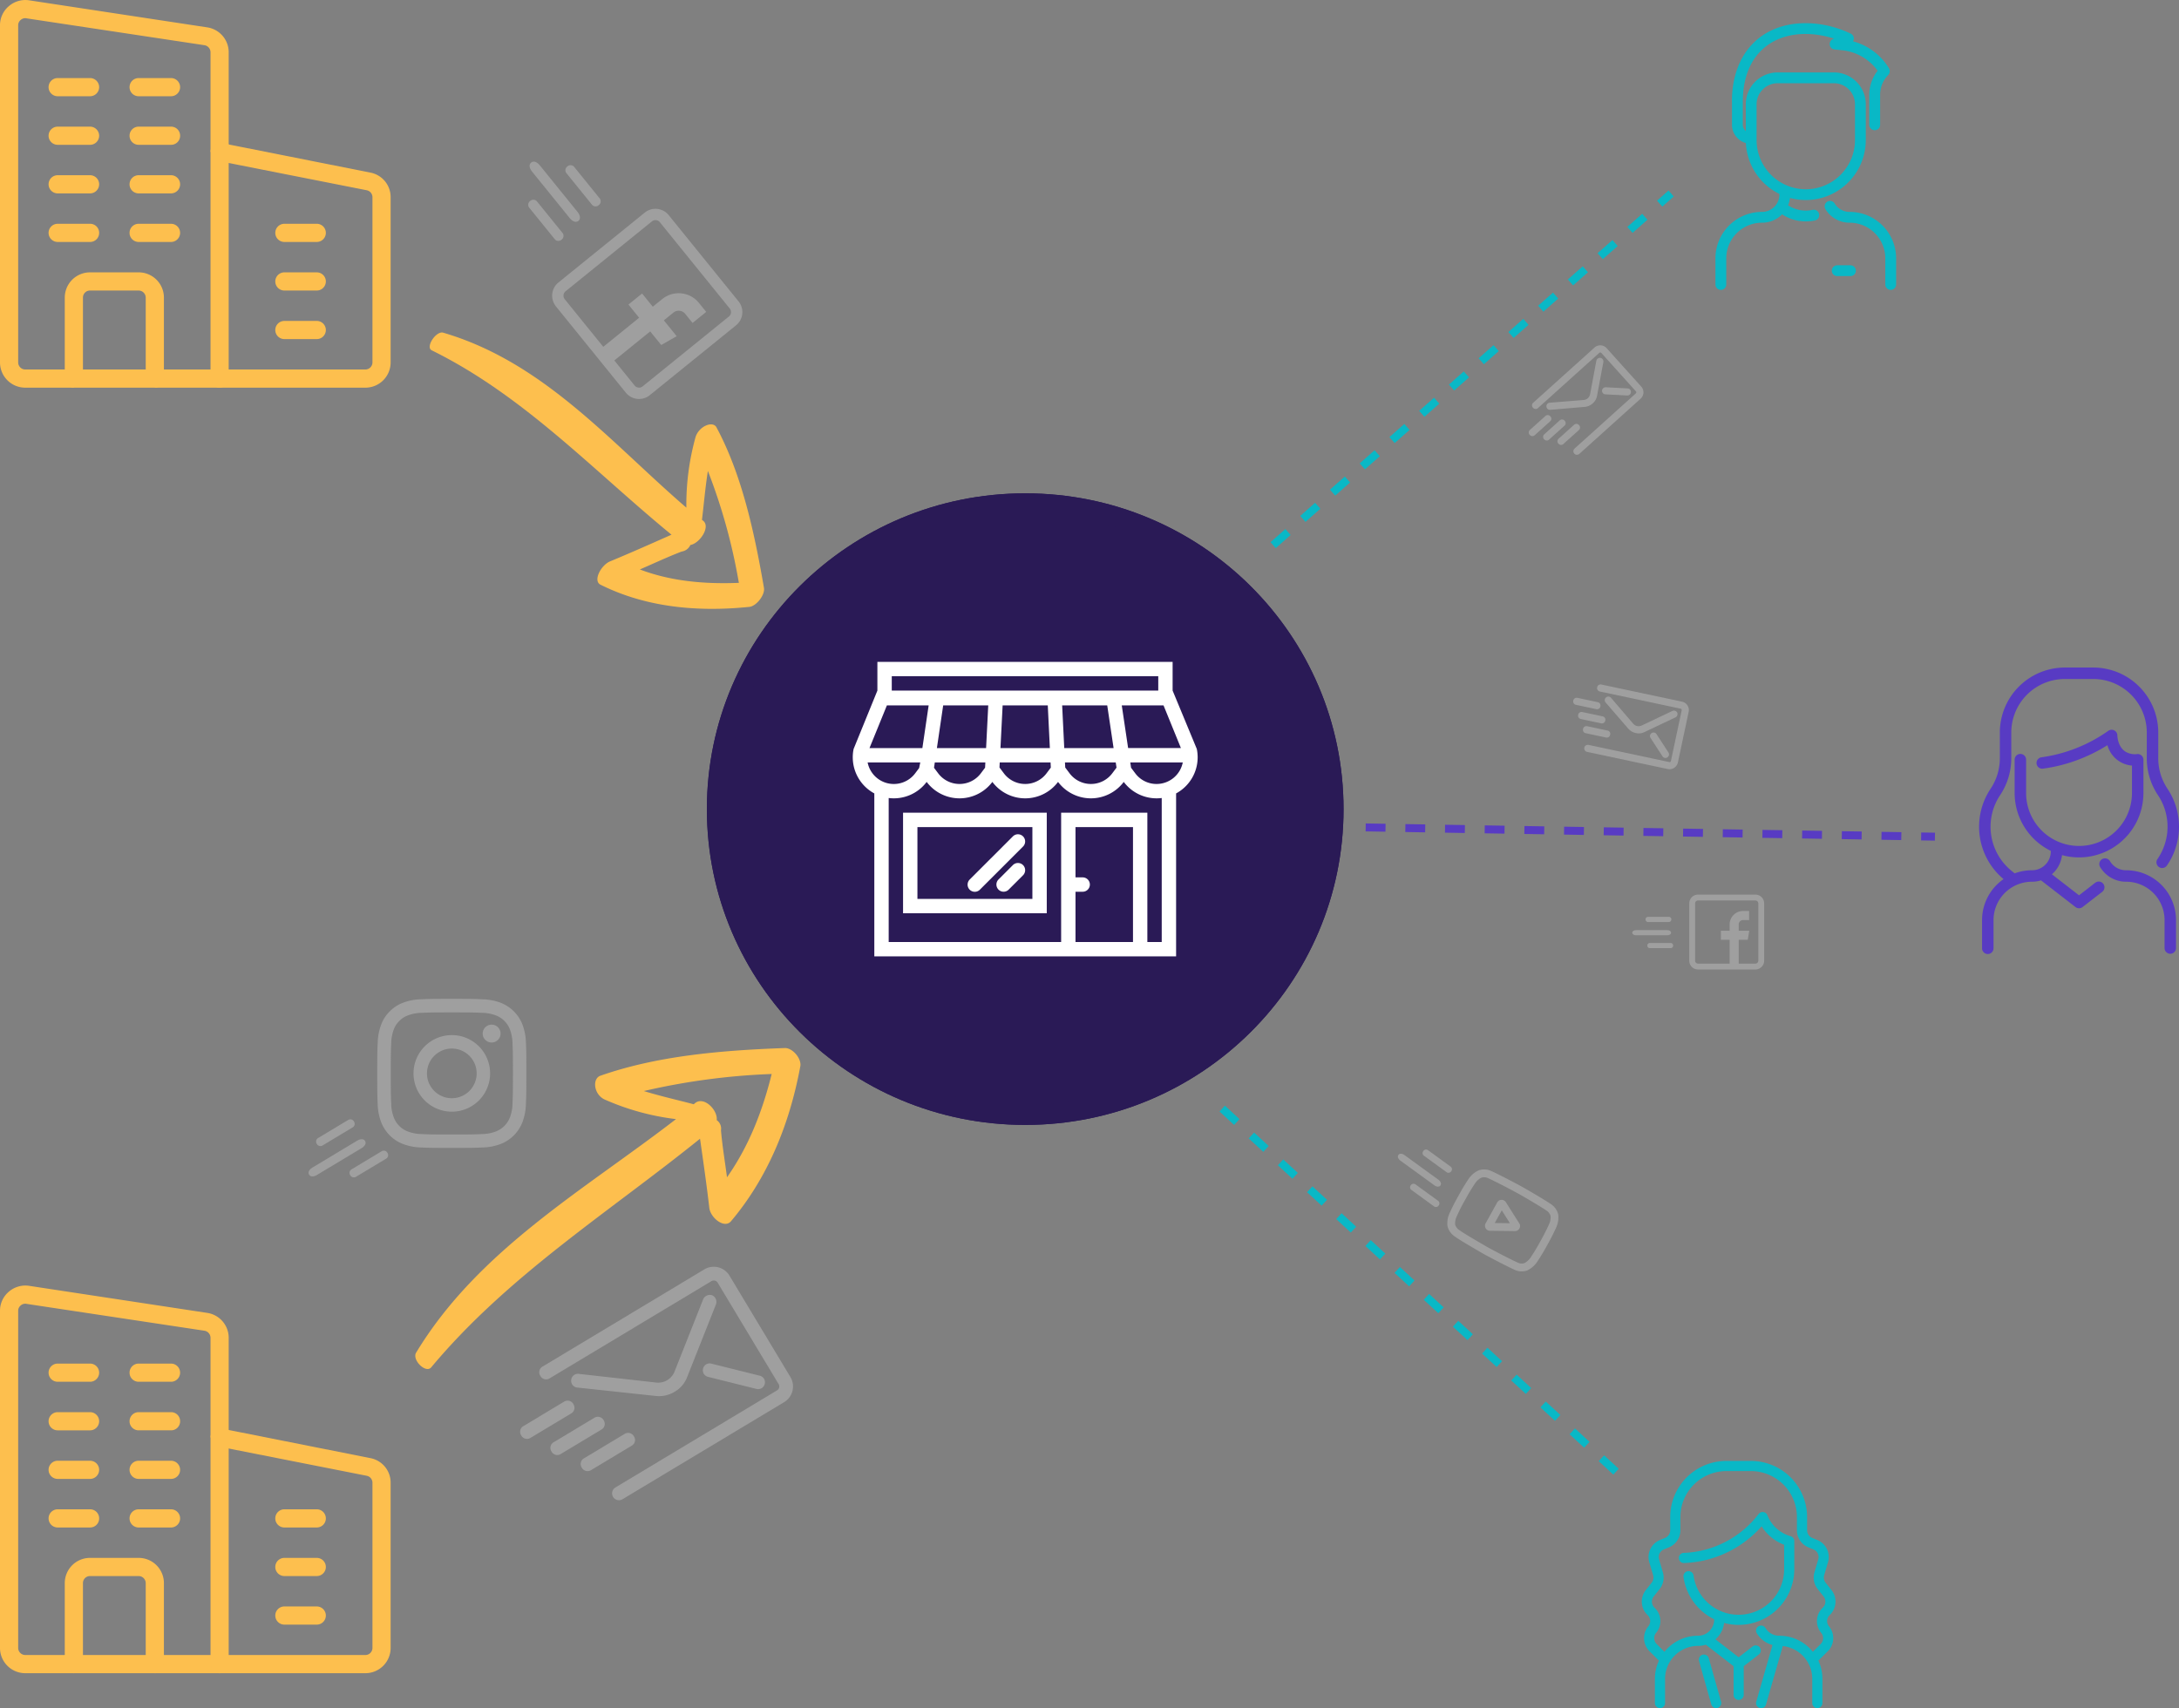 <svg xmlns="http://www.w3.org/2000/svg" width="549.108" height="430.558" viewBox="0 0 549.108 430.558">
  <rect x="0" y="0" width="549.108" height="430.558" fill="#808080" stroke="none"/>
  <g id="Group_4315" data-name="Group 4315" transform="translate(-1267.368 -2949.641)">
    <g id="Group_4142" data-name="Group 4142" transform="translate(1681.35 2955.735)">
      <path id="man_2_" data-name="man (2)" d="M123.062,59.04v6.568a1.112,1.112,0,0,1-2.224,0V59.04a9.247,9.247,0,0,0-9.252-9.252,6.827,6.827,0,0,1-5.873-3.3,1.112,1.112,0,0,1,1.9-1.157,4.619,4.619,0,0,0,3.974,2.231A11.469,11.469,0,0,1,123.062,59.04Zm-19.4-11.145a1.112,1.112,0,0,1-.85,1.323A10.641,10.641,0,0,1,94.539,47.6a6.743,6.743,0,0,1-5.03,2.188,9.247,9.247,0,0,0-9.252,9.252v6.568a1.112,1.112,0,1,1-2.224,0V59.04A11.469,11.469,0,0,1,89.509,47.564a4.635,4.635,0,0,0,4.646-4.634v-.293a14.9,14.9,0,0,1-8.467-12.876A4.537,4.537,0,0,1,82.2,25.367V19.6c-.061-2.821.358-9.887,5.51-14.854,6.362-6.133,16.564-5.743,24.066-2.132a1.114,1.114,0,0,1,.235,1.852,15.006,15.006,0,0,1,9.183,6.607,1.228,1.228,0,0,1,.256.874,1.125,1.125,0,0,1-.319.705,7.26,7.26,0,0,0-2.1,5.128v7.584a1.112,1.112,0,0,1-2.224,0V17.783a9.464,9.464,0,0,1,2.16-6.044,12.843,12.843,0,0,0-9.219-5.412L107.8,6.118a1.113,1.113,0,0,1-.3-2.134l.889-.366C96.8-.417,84.426,4.067,84.426,19.591v5.776A2.3,2.3,0,0,0,85.677,27.4V20.193A7.792,7.792,0,0,1,93.46,12.41h14.176a7.792,7.792,0,0,1,7.783,7.782v9.1A14.892,14.892,0,0,1,96.355,43.48a6.8,6.8,0,0,1-.582,2.27,8.42,8.42,0,0,0,6.564,1.294,1.112,1.112,0,0,1,1.323.85Zm-3.112-6.035a12.661,12.661,0,0,0,12.647-12.647V20.193a5.565,5.565,0,0,0-5.559-5.559H93.46A5.565,5.565,0,0,0,87.9,20.193v9.019A12.661,12.661,0,0,0,100.548,41.859Zm11.257,19.162H108.47a1.112,1.112,0,0,0,0,2.224h3.336a1.112,1.112,0,1,0,0-2.224Z" transform="translate(-59.472 0)" fill="#09b8c6" stroke="#09b8c6" stroke-width="0.5"/>
      <path id="woman_3_" data-name="woman (3)" d="M98.829,47.53l-2.507,2.507A10.59,10.59,0,0,1,97.39,54.69v6.085a1.03,1.03,0,0,1-2.06,0V54.69a8.563,8.563,0,0,0-7.866-8.541l-4.277,14.91a1.03,1.03,0,1,1-1.98-.568l4.167-14.525a6.315,6.315,0,0,1-4.056-2.9,1.03,1.03,0,1,1,1.759-1.072,4.275,4.275,0,0,0,3.458,2.06,1.024,1.024,0,0,1,.394.011,10.573,10.573,0,0,1,8.279,4.176l2.165-2.165a2.345,2.345,0,0,0,.182-3.111,4.385,4.385,0,0,1,.348-6.046,2.359,2.359,0,0,0,.226-3.166l-1.483-1.864a4.409,4.409,0,0,1-.778-3.989l.959-3.249a2.339,2.339,0,0,0-1.36-2.833L94.2,21.3a4.389,4.389,0,0,1-2.735-4.075V13.907A11.859,11.859,0,0,0,79.621,2.06H73.441A11.86,11.86,0,0,0,61.595,13.907v3.315A4.389,4.389,0,0,1,58.86,21.3l-1.265.518a2.339,2.339,0,0,0-1.36,2.833l.959,3.249a4.409,4.409,0,0,1-.778,3.989l-1.483,1.864a2.359,2.359,0,0,0,.226,3.166,4.385,4.385,0,0,1,.348,6.046,2.345,2.345,0,0,0,.182,3.111l2.165,2.165a10.581,10.581,0,0,1,8.449-4.18,4.294,4.294,0,0,0,4.3-4.293v-.271a13.778,13.778,0,0,1-7.725-10.542,1.03,1.03,0,1,1,2.041-.281,11.718,11.718,0,0,0,23.324-1.615v-6.35a11.21,11.21,0,0,1-5.881-4.9,27.21,27.21,0,0,1-19.572,9.429,1.03,1.03,0,1,1-.082-2.058,25.142,25.142,0,0,0,19.051-9.9,1.031,1.031,0,0,1,1.776.245,9.173,9.173,0,0,0,6.02,5.441,1.032,1.032,0,0,1,.745.913c.006.084,0,7.24,0,7.284A13.788,13.788,0,0,1,72.646,40.272a6.309,6.309,0,0,1-2.361,4.45l6.246,4.836L80.2,46.714a1.03,1.03,0,0,1,1.261,1.629l-3.9,3.023v7.349a1.03,1.03,0,0,1-2.06,0V51.366L68.308,45.8a6.334,6.334,0,0,1-2,.322,8.567,8.567,0,0,0-8.572,8.572v6.085a1.03,1.03,0,0,1-2.06,0V54.69a10.589,10.589,0,0,1,1.068-4.652L54.233,47.53a4.407,4.407,0,0,1-.255-5.956,2.332,2.332,0,0,0-.232-3.159,4.432,4.432,0,0,1-.425-5.947L54.8,30.6a2.347,2.347,0,0,0,.414-2.123l-.959-3.249a4.393,4.393,0,0,1,2.555-5.323l1.265-.518a2.336,2.336,0,0,0,1.456-2.169V13.907A13.923,13.923,0,0,1,73.441,0h6.18A13.922,13.922,0,0,1,93.527,13.906v3.316a2.336,2.336,0,0,0,1.456,2.169l1.265.518A4.393,4.393,0,0,1,98.8,25.232l-.959,3.249a2.347,2.347,0,0,0,.414,2.123l1.483,1.864a4.432,4.432,0,0,1-.425,5.947,2.332,2.332,0,0,0-.232,3.159,4.41,4.41,0,0,1-.255,5.955ZM68.767,49.55a1.03,1.03,0,0,0-1.983.56l3.09,10.945a1.03,1.03,0,0,0,1.983-.56Z" transform="translate(-52.372 362.381)" fill="#09b8c6" stroke="#09b8c6" stroke-width="0.5"/>
      <path id="woman_2_" data-name="woman (2)" d="M122.116,63.424V70.48a1.195,1.195,0,0,1-2.389,0V63.424a9.935,9.935,0,0,0-9.941-9.941,7.335,7.335,0,0,1-6.31-3.543,1.195,1.195,0,1,1,2.04-1.243,4.963,4.963,0,0,0,4.27,2.4A12.323,12.323,0,0,1,122.116,63.424Zm-19.93-9.25-4.26,3.3-7.243-5.608a7.319,7.319,0,0,0,2.738-5.158A15.979,15.979,0,0,0,113.9,31.376c0-.093,0-8.364,0-8.456a1.194,1.194,0,0,0-1.191-1.119,4.916,4.916,0,0,1-3.117-.576c-2.247-1.352-2.258-4.315-2.258-4.345a1.2,1.2,0,0,0-1.885-.982,38.5,38.5,0,0,1-16.938,6.721A1.195,1.195,0,0,0,88.675,25a39.3,39.3,0,0,0,8.465-2.073,40.958,40.958,0,0,0,8.1-4.007,6.746,6.746,0,0,0,6.272,5.308v7.152a13.588,13.588,0,0,1-27.177,0V23a1.195,1.195,0,1,0-2.389,0v8.381A16,16,0,0,0,91.058,45.8v.315a4.98,4.98,0,0,1-4.991,4.979,12.323,12.323,0,0,0-4.409.812l-.771-.614a14.59,14.59,0,0,1-3.058-19.516A16.5,16.5,0,0,0,80.6,22.6V16.127A13.754,13.754,0,0,1,94.343,2.389h7.167a13.753,13.753,0,0,1,13.738,13.738V22.6a16.419,16.419,0,0,0,2.764,9.159,14.593,14.593,0,0,1-.117,16.4,1.194,1.194,0,1,0,1.967,1.356A16.98,16.98,0,0,0,120,30.429a14.038,14.038,0,0,1-2.361-7.831V16.127A16.145,16.145,0,0,0,101.51,0H94.342A16.145,16.145,0,0,0,78.216,16.127V22.6a14.121,14.121,0,0,1-2.377,7.854A16.976,16.976,0,0,0,79.322,53.1a12.3,12.3,0,0,0-5.586,10.324V70.48a1.195,1.195,0,1,0,2.389,0V63.424a9.935,9.935,0,0,1,9.941-9.941,7.407,7.407,0,0,0,2.324-.373l8.8,6.817a1.2,1.2,0,0,0,1.463,0l4.991-3.864a1.195,1.195,0,0,0-1.463-1.889Z" transform="translate(12.011 162.409)" fill="#583bc3" stroke="#583bc3" stroke-width="0.5"/>
    </g>
    <g id="Group_4141" data-name="Group 4141" transform="translate(1445.5 3073.985)">
      <g id="Ellipse_1157" data-name="Ellipse 1157" transform="translate(160.443 159.189) rotate(180)" fill="#2a1a56" stroke="#2a1a56" stroke-width="5">
        <ellipse cx="80.221" cy="79.595" rx="80.221" ry="79.595" stroke="none"/>
        <ellipse cx="80.221" cy="79.595" rx="77.721" ry="77.095" fill="none"/>
      </g>
      <g id="shop_2_" data-name="shop (2)" transform="translate(36.764 42.476)">
        <g id="Group_3125" data-name="Group 3125" transform="translate(0 0)">
          <g id="Group_3124" data-name="Group 3124">
            <path id="Path_34684" data-name="Path 34684" d="M86.787,59.779l-.058-.326c-.011-.05-.016-.1-.026-.15l-6.1-14.721V37.34H6.207v7.242L.212,59.3c-.013.058-.021.117-.032.174l-.056.3A10.481,10.481,0,0,0,0,61.4,10.341,10.341,0,0,0,5.432,70.5v41.074h76.05V70.5A10.347,10.347,0,0,0,86.914,61.4,10.481,10.481,0,0,0,86.787,59.779Zm-4.093-.711H69.39l-1.6-10.752H78.315ZM9.83,40.961H76.986v3.622H9.83ZM66.268,62.689l.2,1.314-1.071,1.426a6.725,6.725,0,0,1-10.763,0l-1.093-1.456-.064-1.284ZM53.295,59.069l-.528-10.752h11.36l1.6,10.752Zm-3.448,3.62h0L49.91,64l-1.074,1.427a6.725,6.725,0,0,1-10.764,0l-1.1-1.465.064-1.275Zm-12.625-3.62.544-10.752H49.144l.525,10.752Zm-16.018,0,1.581-10.752H34.142L33.6,59.069ZM33.41,62.689l-.066,1.327-1.061,1.412a6.725,6.725,0,0,1-10.763,0l-1.045-1.391.2-1.349ZM8.6,48.317H19.124L17.543,59.069H4.218ZM3.745,62.689H17.012L16.729,64.1l-1,1.333a6.727,6.727,0,0,1-11.983-2.74Zm66.873,45.27H56.13V95.281h1.812a1.809,1.809,0,1,0,0-3.618H56.13V78.984H70.618Zm7.241,0H74.238V75.366H52.51v32.593H9.053v-36.3a10.347,10.347,0,0,0,9.57-4.058,10.348,10.348,0,0,0,16.556,0,10.345,10.345,0,0,0,16.554,0,10.348,10.348,0,0,0,16.556,0,10.347,10.347,0,0,0,9.57,4.058v36.3ZM76.564,68.121a6.674,6.674,0,0,1-5.379-2.692l-1.053-1.4-.2-1.342H83.164A6.733,6.733,0,0,1,76.564,68.121Z" transform="translate(0 -37.34)" fill="#fff"/>
          </g>
        </g>
        <g id="Group_3127" data-name="Group 3127" transform="translate(12.673 38.026)">
          <g id="Group_3126" data-name="Group 3126">
            <path id="Path_34685" data-name="Path 34685" d="M74.656,261.348v25.346h36.216V261.348Zm32.593,21.729H78.279V264.966h28.97Z" transform="translate(-74.656 -261.348)" fill="#fff"/>
          </g>
        </g>
        <g id="Group_3129" data-name="Group 3129" transform="translate(36.2 50.699)">
          <g id="Group_3128" data-name="Group 3128">
            <path id="Path_34686" data-name="Path 34686" d="M218.682,336a1.8,1.8,0,0,0-1.281.531l-3.62,3.623a1.809,1.809,0,0,0,2.56,2.557l3.62-3.618A1.812,1.812,0,0,0,218.682,336Z" transform="translate(-213.25 -336.004)" fill="#fff"/>
          </g>
        </g>
        <g id="Group_3131" data-name="Group 3131" transform="translate(28.956 43.458)">
          <g id="Group_3130" data-name="Group 3130">
            <path id="Path_34687" data-name="Path 34687" d="M183.254,293.348a1.8,1.8,0,0,0-1.281.531L171.108,304.74a1.81,1.81,0,1,0,2.56,2.559l10.864-10.861a1.81,1.81,0,0,0-1.278-3.09Z" transform="translate(-170.578 -293.348)" fill="#fff"/>
          </g>
        </g>
      </g>
    </g>
    <g id="facebook_2_" data-name="facebook (2)" transform="translate(1433.178 3000.529) rotate(51)" opacity="0.6">
      <g id="Group_3144" data-name="Group 3144" transform="translate(0 0)">
        <path id="Path_34714" data-name="Path 34714" d="M32.274,0H4.284A4.289,4.289,0,0,0,0,4.284v27.99a4.289,4.289,0,0,0,4.284,4.284h27.99a4.289,4.289,0,0,0,4.284-4.284V4.284A4.289,4.289,0,0,0,32.274,0ZM33.7,32.275A1.43,1.43,0,0,1,32.274,33.7h-8.14V22.064h4.412l.729-4.427H24.134v-3.07a2.106,2.106,0,0,1,2.142-2.142H29.2V8H26.277a6.568,6.568,0,0,0-6.568,6.582v3.058H15.423v4.427h4.286V33.7H4.284a1.43,1.43,0,0,1-1.428-1.428V4.284A1.43,1.43,0,0,1,4.284,2.856h27.99A1.43,1.43,0,0,1,33.7,4.284Z" fill="#b4b4b4"/>
      </g>
    </g>
    <g id="Group_4302" data-name="Group 4302" transform="translate(1401.951 2999.502) rotate(51)" opacity="0.6">
      <g id="Group_3132" data-name="Group 3132" transform="translate(0 0)">
        <path id="Path_34688" data-name="Path 34688" d="M11.3,0H1.256A1.186,1.186,0,0,0,0,1.256,1.186,1.186,0,0,0,1.256,2.511H11.3a1.186,1.186,0,0,0,1.256-1.256A1.186,1.186,0,0,0,11.3,0Z" transform="translate(0 0)" fill="#b4b4b4"/>
      </g>
    </g>
    <g id="Group_4303" data-name="Group 4303" transform="translate(1402.189 2989.82) rotate(51)" opacity="0.6">
      <g id="Group_3134" data-name="Group 3134" transform="translate(0 0)">
        <path id="Path_34689" data-name="Path 34689" d="M17.036,0H1.893C.757,0,0,.5,0,1.256S.757,2.511,1.893,2.511H17.036c1.136,0,1.893-.5,1.893-1.256S18.172,0,17.036,0Z" fill="#b4b4b4"/>
      </g>
    </g>
    <g id="Group_4304" data-name="Group 4304" transform="translate(1411.324 2990.799) rotate(51)" opacity="0.6">
      <g id="Group_3136" data-name="Group 3136" transform="translate(0 0)">
        <path id="Path_34690" data-name="Path 34690" d="M11.3,0H1.256A1.186,1.186,0,0,0,0,1.256,1.186,1.186,0,0,0,1.256,2.511H11.3a1.186,1.186,0,0,0,1.256-1.256A1.186,1.186,0,0,0,11.3,0Z" transform="translate(0 0)" fill="#b4b4b4"/>
      </g>
    </g>
    <g id="facebook_2_2" data-name="facebook (2)" transform="translate(1693.063 3175.124)" opacity="0.6">
      <g id="Group_3144-2" data-name="Group 3144">
        <path id="Path_34714-2" data-name="Path 34714" d="M16.663,0H2.212A2.214,2.214,0,0,0,0,2.212V16.663a2.214,2.214,0,0,0,2.212,2.212H16.663a2.214,2.214,0,0,0,2.212-2.212V2.212A2.214,2.214,0,0,0,16.663,0ZM17.4,16.663a.738.738,0,0,1-.737.737h-4.2V11.392h2.278l.376-2.286H12.461V7.521a1.087,1.087,0,0,1,1.106-1.106h1.511V4.129H13.567a3.391,3.391,0,0,0-3.391,3.4V9.106H7.963v2.286h2.213V17.4H2.212a.738.738,0,0,1-.737-.737V2.212a.738.738,0,0,1,.737-.737H16.663a.738.738,0,0,1,.737.737Z" fill="#b4b4b4"/>
      </g>
    </g>
    <g id="Group_4305" data-name="Group 4305" transform="translate(1682.504 3187.319)" opacity="0.6">
      <g id="Group_3132-2" data-name="Group 3132" transform="translate(0 0)">
        <path id="Path_34688-2" data-name="Path 34688" d="M5.834,0H.648A.612.612,0,0,0,0,.648.612.612,0,0,0,.648,1.3H5.834A.612.612,0,0,0,6.483.648.612.612,0,0,0,5.834,0Z" transform="translate(0 0)" fill="#b4b4b4"/>
      </g>
    </g>
    <g id="Group_4306" data-name="Group 4306" transform="translate(1678.697 3184.078)" opacity="0.6">
      <g id="Group_3134-2" data-name="Group 3134" transform="translate(0 0)">
        <path id="Path_34689-2" data-name="Path 34689" d="M8.8,0H.977C.391,0,0,.259,0,.648S.391,1.3.977,1.3H8.8c.586,0,.977-.259.977-.648S9.382,0,8.8,0Z" fill="#b4b4b4"/>
      </g>
    </g>
    <g id="Group_4307" data-name="Group 4307" transform="translate(1682.058 3180.731)" opacity="0.6">
      <g id="Group_3136-2" data-name="Group 3136" transform="translate(0 0)">
        <path id="Path_34690-2" data-name="Path 34690" d="M5.834,0H.648A.612.612,0,0,0,0,.648.612.612,0,0,0,.648,1.3H5.834A.612.612,0,0,0,6.483.648.612.612,0,0,0,5.834,0Z" transform="translate(0 0)" fill="#b4b4b4"/>
      </g>
    </g>
    <g id="mail" transform="matrix(0.743, -0.669, 0.669, 0.743, 1649.582, 3055.228)" opacity="0.6">
      <g id="Group_3133" data-name="Group 3133" transform="translate(3.89 11.021)">
        <g id="Group_3132-3" data-name="Group 3132" transform="translate(0 0)">
          <path id="Path_34688-3" data-name="Path 34688" d="M5.834,0H.648A.612.612,0,0,0,0,.648.612.612,0,0,0,.648,1.3H5.834A.612.612,0,0,0,6.483.648.612.612,0,0,0,5.834,0Z" transform="translate(0 0)" fill="#b4b4b4" stroke="#b4b4b4" stroke-width="0.5"/>
        </g>
      </g>
      <g id="Group_3135" data-name="Group 3135" transform="translate(1.945 7.779)">
        <g id="Group_3134-3" data-name="Group 3134" transform="translate(0 0)">
          <path id="Path_34689-3" data-name="Path 34689" d="M5.834,0H.648A.612.612,0,0,0,0,.648.613.613,0,0,0,.648,1.3H5.834A.612.612,0,0,0,6.483.648.612.612,0,0,0,5.834,0Z" fill="#b4b4b4" stroke="#b4b4b4" stroke-width="0.5"/>
        </g>
      </g>
      <g id="Group_3137" data-name="Group 3137" transform="translate(0 4.538)">
        <g id="Group_3136-3" data-name="Group 3136" transform="translate(0 0)">
          <path id="Path_34690-3" data-name="Path 34690" d="M5.834,0H.648A.612.612,0,0,0,0,.648.612.612,0,0,0,.648,1.3H5.834A.612.612,0,0,0,6.483.648.612.612,0,0,0,5.834,0Z" fill="#b4b4b4" stroke="#b4b4b4" stroke-width="0.5"/>
        </g>
      </g>
      <g id="Group_3139" data-name="Group 3139" transform="translate(7.711 2.59)">
        <g id="Group_3138" data-name="Group 3138" transform="translate(0 0)">
          <path id="Path_34691" data-name="Path 34691" d="M18.09.262a.7.7,0,0,0-.908-.13L10.311,5.384a2.044,2.044,0,0,1-2.4,0L1.04.133a.634.634,0,0,0-.908.13.634.634,0,0,0,.13.908L7.2,6.421a3.188,3.188,0,0,0,1.945.648,3.059,3.059,0,0,0,1.945-.648L17.96,1.17A.7.7,0,0,0,18.09.262Z" fill="#b4b4b4" stroke="#b4b4b4" stroke-width="0.5"/>
        </g>
      </g>
      <g id="Group_3141" data-name="Group 3141" transform="translate(5.186 0)">
        <g id="Group_3140" data-name="Group 3140" transform="translate(0 0)">
          <path id="Path_34692" data-name="Path 34692" d="M21.393,0H.648A.612.612,0,0,0,0,.648.613.613,0,0,0,.648,1.3H21.393a.612.612,0,0,1,.648.648V14.91a.612.612,0,0,1-.648.648H.648a.648.648,0,1,0,0,1.3H21.393a1.91,1.91,0,0,0,1.945-1.945V1.945A1.91,1.91,0,0,0,21.393,0Z" fill="#b4b4b4" stroke="#b4b4b4" stroke-width="0.5"/>
        </g>
      </g>
      <g id="Group_3143" data-name="Group 3143" transform="translate(20.745 9.076)">
        <g id="Group_3142" data-name="Group 3142" transform="translate(0 0)">
          <path id="Path_34693" data-name="Path 34693" d="M4.992,4.084,1.1.194a.627.627,0,0,0-.908,0,.627.627,0,0,0,0,.908l3.89,3.89a.7.7,0,0,0,.454.194.7.7,0,0,0,.454-.194A.627.627,0,0,0,4.992,4.084Z" fill="#b4b4b4" stroke="#b4b4b4" stroke-width="0.5"/>
        </g>
      </g>
    </g>
    <g id="mail-2" data-name="mail" transform="translate(1665.162 3121.209) rotate(12)" opacity="0.6">
      <g id="Group_3133-2" data-name="Group 3133" transform="translate(3.89 11.021)">
        <g id="Group_3132-4" data-name="Group 3132" transform="translate(0 0)">
          <path id="Path_34688-4" data-name="Path 34688" d="M5.834,0H.648A.612.612,0,0,0,0,.648.612.612,0,0,0,.648,1.3H5.834A.612.612,0,0,0,6.483.648.612.612,0,0,0,5.834,0Z" transform="translate(0 0)" fill="#b4b4b4" stroke="#b4b4b4" stroke-width="0.5"/>
        </g>
      </g>
      <g id="Group_3135-2" data-name="Group 3135" transform="translate(1.945 7.779)">
        <g id="Group_3134-4" data-name="Group 3134" transform="translate(0 0)">
          <path id="Path_34689-4" data-name="Path 34689" d="M5.834,0H.648A.612.612,0,0,0,0,.648.613.613,0,0,0,.648,1.3H5.834A.612.612,0,0,0,6.483.648.612.612,0,0,0,5.834,0Z" fill="#b4b4b4" stroke="#b4b4b4" stroke-width="0.5"/>
        </g>
      </g>
      <g id="Group_3137-2" data-name="Group 3137" transform="translate(0 4.538)">
        <g id="Group_3136-4" data-name="Group 3136" transform="translate(0 0)">
          <path id="Path_34690-4" data-name="Path 34690" d="M5.834,0H.648A.612.612,0,0,0,0,.648.612.612,0,0,0,.648,1.3H5.834A.612.612,0,0,0,6.483.648.612.612,0,0,0,5.834,0Z" fill="#b4b4b4" stroke="#b4b4b4" stroke-width="0.5"/>
        </g>
      </g>
      <g id="Group_3139-2" data-name="Group 3139" transform="translate(7.711 2.59)">
        <g id="Group_3138-2" data-name="Group 3138" transform="translate(0 0)">
          <path id="Path_34691-2" data-name="Path 34691" d="M18.09.262a.7.7,0,0,0-.908-.13L10.311,5.384a2.044,2.044,0,0,1-2.4,0L1.04.133a.634.634,0,0,0-.908.13.634.634,0,0,0,.13.908L7.2,6.421a3.188,3.188,0,0,0,1.945.648,3.059,3.059,0,0,0,1.945-.648L17.96,1.17A.7.7,0,0,0,18.09.262Z" fill="#b4b4b4" stroke="#b4b4b4" stroke-width="0.5"/>
        </g>
      </g>
      <g id="Group_3141-2" data-name="Group 3141" transform="translate(5.186 0)">
        <g id="Group_3140-2" data-name="Group 3140" transform="translate(0 0)">
          <path id="Path_34692-2" data-name="Path 34692" d="M21.393,0H.648A.612.612,0,0,0,0,.648.613.613,0,0,0,.648,1.3H21.393a.612.612,0,0,1,.648.648V14.91a.612.612,0,0,1-.648.648H.648a.648.648,0,1,0,0,1.3H21.393a1.91,1.91,0,0,0,1.945-1.945V1.945A1.91,1.91,0,0,0,21.393,0Z" fill="#b4b4b4" stroke="#b4b4b4" stroke-width="0.5"/>
        </g>
      </g>
      <g id="Group_3143-2" data-name="Group 3143" transform="translate(20.745 9.076)">
        <g id="Group_3142-2" data-name="Group 3142" transform="translate(0 0)">
          <path id="Path_34693-2" data-name="Path 34693" d="M4.992,4.084,1.1.194a.627.627,0,0,0-.908,0,.627.627,0,0,0,0,.908l3.89,3.89a.7.7,0,0,0,.454.194.7.7,0,0,0,.454-.194A.627.627,0,0,0,4.992,4.084Z" fill="#b4b4b4" stroke="#b4b4b4" stroke-width="0.5"/>
        </g>
      </g>
    </g>
    <g id="youtube_4_" data-name="youtube (4)" transform="matrix(0.875, 0.485, -0.485, 0.875, 1639.724, 3242.842)" opacity="0.6">
      <path id="Path_34715" data-name="Path 34715" d="M7.047,3.158,1.506.126A1.018,1.018,0,0,0,0,1.019V7.03a1.016,1.016,0,0,0,1.5.9L7.04,4.947a1.018,1.018,0,0,0,.006-1.789ZM1.47,6.274V1.781L5.611,4.047Zm0,0" transform="translate(9.353 5.218)" fill="#b4b4b4" stroke="#b4b4b4" stroke-width="0.5"/>
      <path id="Path_34716" data-name="Path 34716" d="M24.894,4.483V4.472a5.736,5.736,0,0,0-1.106-2.911,4.081,4.081,0,0,0-2.7-1.267L20.96.279l-.044,0C17.6.033,12.594,0,12.544,0h-.009c-.05,0-5.057.033-8.4.274l-.044,0L3.971.293A3.978,3.978,0,0,0,1.284,1.6a6.011,6.011,0,0,0-1.1,2.858l0,.026C.177,4.567,0,6.567,0,8.574v1.877c0,2.008.177,4.007.184,4.091v.013a5.679,5.679,0,0,0,1.1,2.875,4.164,4.164,0,0,0,2.793,1.249c.1.012.19.022.25.032l.058.008c1.914.182,7.916.272,8.171.276h.015c.05,0,5.057-.033,8.372-.274l.044,0,.141-.016A3.886,3.886,0,0,0,23.8,17.426a6.01,6.01,0,0,0,1.1-2.858l0-.026c.007-.084.185-2.084.185-4.091V8.575c0-2.008-.177-4.007-.185-4.091Zm-1.285,5.968c0,1.858-.162,3.772-.178,3.947a4.666,4.666,0,0,1-.721,2.036,2.417,2.417,0,0,1-1.734.8l-.157.018c-3.207.232-8.025.267-8.247.269-.249,0-6.163-.094-8.019-.267-.1-.015-.2-.027-.306-.04a2.748,2.748,0,0,1-1.879-.785l-.014-.015A4.234,4.234,0,0,1,1.648,14.4c-.012-.133-.178-2.069-.178-3.953V8.574c0-1.856.162-3.767.178-3.947a4.571,4.571,0,0,1,.721-2.036,2.536,2.536,0,0,1,1.771-.838l.12-.014c3.253-.233,8.106-.268,8.28-.269s5.025.036,8.25.269l.129.015a2.632,2.632,0,0,1,1.8.815l.006.006a4.3,4.3,0,0,1,.707,2.045c.011.125.178,2.066.178,3.954Zm0,0" transform="translate(0 0)" fill="#b4b4b4" stroke="#b4b4b4" stroke-width="0.5"/>
    </g>
    <g id="Group_4308" data-name="Group 4308" transform="translate(1623.399 3247.676) rotate(36)" opacity="0.6">
      <g id="Group_3132-5" data-name="Group 3132" transform="translate(0 0)">
        <path id="Path_34688-5" data-name="Path 34688" d="M7.82,0H.869A.821.821,0,0,0,0,.869a.821.821,0,0,0,.869.869H7.82A.821.821,0,0,0,8.689.869.821.821,0,0,0,7.82,0Z" transform="translate(0 0)" fill="#b4b4b4"/>
      </g>
    </g>
    <g id="Group_4309" data-name="Group 4309" transform="translate(1620.275 3240.036) rotate(36)" opacity="0.6">
      <g id="Group_3134-5" data-name="Group 3134" transform="translate(0 0)">
        <path id="Path_34689-5" data-name="Path 34689" d="M11.789,0H1.31C.524,0,0,.348,0,.869s.524.869,1.31.869H11.789c.786,0,1.31-.348,1.31-.869S12.575,0,11.789,0Z" fill="#b4b4b4"/>
      </g>
    </g>
    <g id="Group_4310" data-name="Group 4310" transform="translate(1626.558 3239.056) rotate(36)" opacity="0.6">
      <g id="Group_3136-5" data-name="Group 3136" transform="translate(0 0)">
        <path id="Path_34690-5" data-name="Path 34690" d="M7.82,0H.869A.821.821,0,0,0,0,.869a.821.821,0,0,0,.869.869H7.82A.821.821,0,0,0,8.689.869.821.821,0,0,0,7.82,0Z" transform="translate(0)" fill="#b4b4b4"/>
      </g>
    </g>
    <g id="mail-3" data-name="mail" transform="translate(1392.827 3301.145) rotate(-31)" opacity="0.6">
      <g id="Group_3133-3" data-name="Group 3133" transform="translate(8.894 25.2)">
        <g id="Group_3132-6" data-name="Group 3132" transform="translate(0 0)">
          <path id="Path_34688-6" data-name="Path 34688" d="M13.341,0H1.482A1.4,1.4,0,0,0,0,1.482,1.4,1.4,0,0,0,1.482,2.965H13.341a1.4,1.4,0,0,0,1.482-1.482A1.4,1.4,0,0,0,13.341,0Z" transform="translate(0 0)" fill="#b4b4b4" stroke="#b4b4b4" stroke-width="0.5"/>
        </g>
      </g>
      <g id="Group_3135-3" data-name="Group 3135" transform="translate(4.447 17.788)">
        <g id="Group_3134-6" data-name="Group 3134" transform="translate(0 0)">
          <path id="Path_34689-6" data-name="Path 34689" d="M13.341,0H1.482A1.4,1.4,0,0,0,0,1.482,1.4,1.4,0,0,0,1.482,2.965H13.341a1.4,1.4,0,0,0,1.482-1.482A1.4,1.4,0,0,0,13.341,0Z" fill="#b4b4b4" stroke="#b4b4b4" stroke-width="0.5"/>
        </g>
      </g>
      <g id="Group_3137-3" data-name="Group 3137" transform="translate(0 10.376)">
        <g id="Group_3136-6" data-name="Group 3136" transform="translate(0 0)">
          <path id="Path_34690-6" data-name="Path 34690" d="M13.341,0H1.482A1.4,1.4,0,0,0,0,1.482,1.4,1.4,0,0,0,1.482,2.965H13.341a1.4,1.4,0,0,0,1.482-1.482A1.4,1.4,0,0,0,13.341,0Z" transform="translate(0 0)" fill="#b4b4b4" stroke="#b4b4b4" stroke-width="0.5"/>
        </g>
      </g>
      <g id="Group_3139-3" data-name="Group 3139" transform="translate(17.633 5.922)">
        <g id="Group_3138-3" data-name="Group 3138" transform="translate(0 0)">
          <path id="Path_34691-3" data-name="Path 34691" d="M41.364.6A1.594,1.594,0,0,0,39.289.3L23.576,12.311a4.673,4.673,0,0,1-5.485,0L2.379.3A1.45,1.45,0,0,0,.3.6,1.45,1.45,0,0,0,.6,2.675L16.461,14.682a7.29,7.29,0,0,0,4.447,1.482,7,7,0,0,0,4.447-1.482L41.068,2.675A1.594,1.594,0,0,0,41.364.6Z" fill="#b4b4b4" stroke="#b4b4b4" stroke-width="0.5"/>
        </g>
      </g>
      <g id="Group_3141-3" data-name="Group 3141" transform="translate(11.859 0)">
        <g id="Group_3140-3" data-name="Group 3140" transform="translate(0 0)">
          <path id="Path_34692-3" data-name="Path 34692" d="M48.917,0H1.482A1.4,1.4,0,0,0,0,1.482,1.4,1.4,0,0,0,1.482,2.965H48.917A1.4,1.4,0,0,1,50.4,4.447V34.094a1.4,1.4,0,0,1-1.482,1.482H1.482a1.482,1.482,0,1,0,0,2.965H48.917a4.368,4.368,0,0,0,4.447-4.447V4.447A4.368,4.368,0,0,0,48.917,0Z" fill="#b4b4b4" stroke="#b4b4b4" stroke-width="0.5"/>
        </g>
      </g>
      <g id="Group_3143-3" data-name="Group 3143" transform="translate(47.435 20.753)">
        <g id="Group_3142-3" data-name="Group 3142" transform="translate(0 0)">
          <path id="Path_34693-3" data-name="Path 34693" d="M11.414,9.339,2.52.445a1.433,1.433,0,0,0-2.075,0,1.433,1.433,0,0,0,0,2.075l8.894,8.894a1.6,1.6,0,0,0,1.038.445,1.6,1.6,0,0,0,1.038-.445A1.433,1.433,0,0,0,11.414,9.339Z" fill="#b4b4b4" stroke="#b4b4b4" stroke-width="0.5"/>
        </g>
      </g>
    </g>
    <g id="instagram_3_" data-name="instagram (3)" transform="translate(1362.437 3201.4)" opacity="0.6">
      <path id="Path_34711" data-name="Path 34711" d="M37.914,11.045a13.728,13.728,0,0,0-.873-4.558,9.624,9.624,0,0,0-5.5-5.5A13.763,13.763,0,0,0,26.987.118C24.975.022,24.337,0,19.236,0S13.5.022,11.494.11A13.731,13.731,0,0,0,6.936.983,9.166,9.166,0,0,0,3.6,3.156,9.25,9.25,0,0,0,1.439,6.48a13.764,13.764,0,0,0-.873,4.557c-.1,2.011-.118,2.649-.118,7.75s.022,5.739.11,7.743a13.727,13.727,0,0,0,.874,4.558,9.622,9.622,0,0,0,5.5,5.5,13.765,13.765,0,0,0,4.558.873c2,.088,2.642.11,7.743.11s5.739-.022,7.743-.11a13.724,13.724,0,0,0,4.557-.873,9.609,9.609,0,0,0,5.5-5.5,13.774,13.774,0,0,0,.873-4.558c.088-2,.11-2.642.11-7.743s-.007-5.739-.1-7.743ZM34.531,26.384a10.3,10.3,0,0,1-.646,3.486,6.232,6.232,0,0,1-3.567,3.567,10.334,10.334,0,0,1-3.486.646c-1.982.088-2.576.11-7.588.11s-5.614-.022-7.589-.11a10.292,10.292,0,0,1-3.486-.646,5.781,5.781,0,0,1-2.158-1.4,5.841,5.841,0,0,1-1.4-2.158,10.335,10.335,0,0,1-.646-3.486c-.088-1.982-.11-2.576-.11-7.589s.022-5.614.11-7.588A10.292,10.292,0,0,1,4.61,7.728,5.71,5.71,0,0,1,6.019,5.57a5.832,5.832,0,0,1,2.158-1.4,10.341,10.341,0,0,1,3.486-.646c1.982-.088,2.576-.11,7.588-.11s5.614.022,7.589.11a10.3,10.3,0,0,1,3.486.646,5.777,5.777,0,0,1,2.158,1.4,5.84,5.84,0,0,1,1.4,2.158,10.339,10.339,0,0,1,.646,3.486c.088,1.982.11,2.576.11,7.588s-.022,5.6-.11,7.581Zm0,0" transform="translate(-0.449 0)" fill="#b4b4b4"/>
      <path id="Path_34712" data-name="Path 34712" d="M134.6,124.5a9.651,9.651,0,1,0,9.651,9.651A9.653,9.653,0,0,0,134.6,124.5Zm0,15.911a6.26,6.26,0,1,1,6.26-6.26A6.261,6.261,0,0,1,134.6,140.411Zm0,0" transform="translate(-115.812 -115.363)" fill="#b4b4b4"/>
      <path id="Path_34713" data-name="Path 34713" d="M366.956,90.855A2.253,2.253,0,1,1,364.7,88.6,2.253,2.253,0,0,1,366.956,90.855Zm0,0" transform="translate(-335.882 -82.099)" fill="#b4b4b4"/>
    </g>
    <g id="Group_4311" data-name="Group 4311" transform="translate(1355.068 3244.909) rotate(-31)" opacity="0.6">
      <g id="Group_3132-7" data-name="Group 3132" transform="translate(0 0)">
        <path id="Path_34688-7" data-name="Path 34688" d="M9.834,0H1.093A1.032,1.032,0,0,0,0,1.093,1.032,1.032,0,0,0,1.093,2.185H9.834a1.032,1.032,0,0,0,1.093-1.093A1.032,1.032,0,0,0,9.834,0Z" transform="translate(0 0)" fill="#b4b4b4"/>
      </g>
    </g>
    <g id="Group_4312" data-name="Group 4312" transform="translate(1344.688 3244.771) rotate(-31)" opacity="0.6">
      <g id="Group_3134-7" data-name="Group 3134" transform="translate(0 0)">
        <path id="Path_34689-7" data-name="Path 34689" d="M14.826,0H1.647C.659,0,0,.437,0,1.093S.659,2.185,1.647,2.185H14.826c.988,0,1.647-.437,1.647-1.093S15.815,0,14.826,0Z" transform="translate(0)" fill="#b4b4b4"/>
      </g>
    </g>
    <g id="Group_4313" data-name="Group 4313" transform="translate(1346.64 3237.017) rotate(-31)" opacity="0.6">
      <g id="Group_3136-7" data-name="Group 3136" transform="translate(0 0)">
        <path id="Path_34690-7" data-name="Path 34690" d="M9.834,0H1.093A1.032,1.032,0,0,0,0,1.093,1.032,1.032,0,0,0,1.093,2.185H9.834a1.032,1.032,0,0,0,1.093-1.093A1.032,1.032,0,0,0,9.834,0Z" transform="translate(0 0)" fill="#b4b4b4"/>
      </g>
    </g>
    <g id="up-arrow_2_" data-name="up-arrow (2)" transform="translate(1475.847 3079.019) rotate(128)">
      <path id="Path_31618" data-name="Path 31618" d="M30.782,1.069c-1.181-1.426-5.02-1.426-6.2,0C14.54,12.117,5.386,23.343.07,35.46c-.591,1.782,2.658,3.564,5.316,2.495a63.727,63.727,0,0,0,15.356-9.088c-1.181,24.947-6.792,50.785,2.953,75.375.591,1.782,5.61,1.426,5.315-.357C23.695,78.4,27.829,53.1,28.419,27.62c5.02,2.673,10.04,5.346,14.765,8.019,2.067,1.247,6.5.535,6.2-1.6C47.024,22.274,40.527,11.226,30.782,1.069Zm-3.248,21.2c-1.772-1.6-6.792-1.247-6.792,1.247v.356c-3.544,2.138-6.792,4.277-10.631,6.415A144.635,144.635,0,0,1,27.533,6.771c5.906,6.95,10.336,14.077,12.7,21.739-3.248-1.782-6.792-3.564-10.041-5.524A2.866,2.866,0,0,0,27.534,22.274Z" transform="translate(0 0)" fill="#fdbf4e"/>
    </g>
    <g id="XMLID_1_" transform="translate(1267.618 2949.9)">
      <path id="Path_34694" data-name="Path 34694" d="M15.54,9.09l35.952,7.141a6.029,6.029,0,0,1,4.856,5.958V63.814a6.113,6.113,0,0,1-6.121,6.121H13.5a2.021,2.021,0,0,0,2.04-2.04v-2.04H50.228a2.046,2.046,0,0,0,2.04-2.04V22.19a2.05,2.05,0,0,0-1.592-2L15.54,13.252Z" transform="translate(41.592 27.268)" fill="#fdbf4e" stroke="#fdbf4e" stroke-width="0.5"/>
      <path id="Path_34695" data-name="Path 34695" d="M27.2,14a2.04,2.04,0,0,1,0,4.081H19.04a2.04,2.04,0,0,1,0-4.081Z" transform="translate(52.374 42.395)" fill="#fdbf4e" stroke="#fdbf4e" stroke-width="0.5"/>
      <path id="Path_34696" data-name="Path 34696" d="M27.2,17a2.04,2.04,0,0,1,0,4.081H19.04a2.04,2.04,0,0,1,0-4.081Z" transform="translate(52.374 51.638)" fill="#fdbf4e" stroke="#fdbf4e" stroke-width="0.5"/>
      <path id="Path_34697" data-name="Path 34697" d="M27.2,20a2.04,2.04,0,0,1,0,4.081H19.04a2.04,2.04,0,0,1,0-4.081Z" transform="translate(52.374 60.88)" fill="#fdbf4e" stroke="#fdbf4e" stroke-width="0.5"/>
      <path id="Path_34698" data-name="Path 34698" d="M17.081,68.172a2.04,2.04,0,1,1-4.081,0V11.04a2.17,2.17,0,0,1,.735-1.592,2.145,2.145,0,0,1,1.714-.408l1.632.326V68.172Z" transform="translate(40.051 26.991)" fill="#fdbf4e" stroke="#fdbf4e" stroke-width="0.5"/>
      <path id="Path_34699" data-name="Path 34699" d="M23.783,23v2.04a2.021,2.021,0,0,0,2.04,2.04H9.5a2.021,2.021,0,0,0,2.04-2.04V23Z" transform="translate(29.268 70.123)" fill="#fdbf4e" stroke="#fdbf4e" stroke-width="0.5"/>
      <path id="Path_34700" data-name="Path 34700" d="M18.2,5a2.04,2.04,0,0,1,0,4.081H10.04A2.04,2.04,0,0,1,10.04,5Z" transform="translate(24.647 14.668)" fill="#fdbf4e" stroke="#fdbf4e" stroke-width="0.5"/>
      <path id="Path_34701" data-name="Path 34701" d="M20.243,10.04a2.021,2.021,0,0,1-2.04,2.04H10.04A2.04,2.04,0,0,1,10.04,8H18.2A2.021,2.021,0,0,1,20.243,10.04Z" transform="translate(24.647 23.91)" fill="#fdbf4e" stroke="#fdbf4e" stroke-width="0.5"/>
      <path id="Path_34702" data-name="Path 34702" d="M18.2,11a2.04,2.04,0,0,1,0,4.081H10.04a2.04,2.04,0,0,1,0-4.081Z" transform="translate(24.647 33.153)" fill="#fdbf4e" stroke="#fdbf4e" stroke-width="0.5"/>
      <path id="Path_34703" data-name="Path 34703" d="M18.2,14a2.04,2.04,0,0,1,0,4.081H10.04a2.04,2.04,0,0,1,0-4.081Z" transform="translate(24.647 42.395)" fill="#fdbf4e" stroke="#fdbf4e" stroke-width="0.5"/>
      <path id="Path_34704" data-name="Path 34704" d="M15.243,16.04a2.021,2.021,0,0,1-2.04,2.04H5.04A2.04,2.04,0,1,1,5.04,14H13.2A2.021,2.021,0,0,1,15.243,16.04Z" transform="translate(9.243 42.395)" fill="#fdbf4e" stroke="#fdbf4e" stroke-width="0.5"/>
      <path id="Path_34705" data-name="Path 34705" d="M13.2,5a2.04,2.04,0,0,1,0,4.081H5.04A2.04,2.04,0,1,1,5.04,5Z" transform="translate(9.243 14.668)" fill="#fdbf4e" stroke="#fdbf4e" stroke-width="0.5"/>
      <path id="Path_34706" data-name="Path 34706" d="M13.2,8a2.04,2.04,0,0,1,0,4.081H5.04A2.04,2.04,0,1,1,5.04,8Z" transform="translate(9.243 23.91)" fill="#fdbf4e" stroke="#fdbf4e" stroke-width="0.5"/>
      <path id="Path_34707" data-name="Path 34707" d="M13.2,11a2.04,2.04,0,1,1,0,4.081H5.04A2.04,2.04,0,1,1,5.04,11Z" transform="translate(9.243 33.153)" fill="#fdbf4e" stroke="#fdbf4e" stroke-width="0.5"/>
      <path id="Path_34708" data-name="Path 34708" d="M24.4,23.121a2.046,2.046,0,0,0-2.04-2.04H10.121a2.021,2.021,0,0,0-2.04,2.04V41.485H4V23.121A6.113,6.113,0,0,1,10.121,17H22.364a6.113,6.113,0,0,1,6.121,6.121V41.485H24.4Z" transform="translate(12.323 51.638)" fill="#fdbf4e" stroke="#fdbf4e" stroke-width="0.5"/>
      <path id="Path_34709" data-name="Path 34709" d="M8.081,23h20.4v2.04a2.021,2.021,0,0,1-2.04,2.04H6.04A2.021,2.021,0,0,1,4,25.04V23Z" transform="translate(12.323 70.123)" fill="#fdbf4e" stroke="#fdbf4e" stroke-width="0.5"/>
      <path id="Path_34710" data-name="Path 34710" d="M7.141.26,51.99,7.075a6.1,6.1,0,0,1,5.142,6.04V36.539L55.5,36.212a2.145,2.145,0,0,0-1.714.408,2.17,2.17,0,0,0-.735,1.592v-25.1a2.063,2.063,0,0,0-1.714-2.04L6.489,4.3a1.13,1.13,0,0,0-.367-.041,1.925,1.925,0,0,0-1.306.49A1.951,1.951,0,0,0,4.081,6.3V91.263a2.046,2.046,0,0,0,2.04,2.04h10.2v2.04a2.021,2.021,0,0,0,2.04,2.04H6.121A6.113,6.113,0,0,1,0,91.263V6.3A6.009,6.009,0,0,1,2.163,1.647,6.126,6.126,0,0,1,7.141.26Z" transform="translate(0 -0.181)" fill="#fdbf4e" stroke="#fdbf4e" stroke-width="0.5"/>
    </g>
    <g id="up-arrow_2_2" data-name="up-arrow (2)" transform="matrix(0.643, 0.766, -0.766, 0.643, 1450.18, 3194.171)">
      <path id="Path_31618-2" data-name="Path 31618" d="M30.782,1.247c-1.181-1.663-5.02-1.663-6.2,0C14.54,14.135,5.386,27.23.07,41.365c-.591,2.079,2.658,4.157,5.316,2.91a62.549,62.549,0,0,0,15.356-10.6c-1.181,29.1-6.792,59.241,2.953,87.926.591,2.079,5.61,1.663,5.315-.416-5.315-29.725-1.181-59.241-.591-88.966,5.02,3.118,10.04,6.236,14.765,9.354,2.067,1.455,6.5.624,6.2-1.871C47.024,25.983,40.527,13.1,30.782,1.247ZM27.534,25.983c-1.772-1.871-6.792-1.455-6.792,1.455v.416c-3.544,2.494-6.792,4.989-10.631,7.483A169.741,169.741,0,0,1,27.533,7.9c5.906,8.107,10.336,16.421,12.7,25.359C36.983,31.18,33.44,29.1,30.191,26.814A2.594,2.594,0,0,0,27.534,25.983Z" transform="translate(0 0)" fill="#fdbf4e"/>
    </g>
    <g id="XMLID_1_2" data-name="XMLID_1_" transform="translate(1267.618 3273.916)">
      <path id="Path_34694-2" data-name="Path 34694" d="M15.54,9.09l35.952,7.141a6.029,6.029,0,0,1,4.856,5.958V63.814a6.113,6.113,0,0,1-6.121,6.121H13.5a2.021,2.021,0,0,0,2.04-2.04v-2.04H50.228a2.046,2.046,0,0,0,2.04-2.04V22.19a2.05,2.05,0,0,0-1.592-2L15.54,13.252Z" transform="translate(41.592 27.268)" fill="#fdbf4e" stroke="#fdbf4e" stroke-width="0.5"/>
      <path id="Path_34695-2" data-name="Path 34695" d="M27.2,14a2.04,2.04,0,0,1,0,4.081H19.04a2.04,2.04,0,0,1,0-4.081Z" transform="translate(52.374 42.395)" fill="#fdbf4e" stroke="#fdbf4e" stroke-width="0.5"/>
      <path id="Path_34696-2" data-name="Path 34696" d="M27.2,17a2.04,2.04,0,0,1,0,4.081H19.04a2.04,2.04,0,0,1,0-4.081Z" transform="translate(52.374 51.638)" fill="#fdbf4e" stroke="#fdbf4e" stroke-width="0.5"/>
      <path id="Path_34697-2" data-name="Path 34697" d="M27.2,20a2.04,2.04,0,0,1,0,4.081H19.04a2.04,2.04,0,0,1,0-4.081Z" transform="translate(52.374 60.88)" fill="#fdbf4e" stroke="#fdbf4e" stroke-width="0.5"/>
      <path id="Path_34698-2" data-name="Path 34698" d="M17.081,68.172a2.04,2.04,0,1,1-4.081,0V11.04a2.17,2.17,0,0,1,.735-1.592,2.145,2.145,0,0,1,1.714-.408l1.632.326V68.172Z" transform="translate(40.051 26.991)" fill="#fdbf4e" stroke="#fdbf4e" stroke-width="0.5"/>
      <path id="Path_34699-2" data-name="Path 34699" d="M23.783,23v2.04a2.021,2.021,0,0,0,2.04,2.04H9.5a2.021,2.021,0,0,0,2.04-2.04V23Z" transform="translate(29.268 70.123)" fill="#fdbf4e" stroke="#fdbf4e" stroke-width="0.5"/>
      <path id="Path_34700-2" data-name="Path 34700" d="M18.2,5a2.04,2.04,0,0,1,0,4.081H10.04A2.04,2.04,0,0,1,10.04,5Z" transform="translate(24.647 14.668)" fill="#fdbf4e" stroke="#fdbf4e" stroke-width="0.5"/>
      <path id="Path_34701-2" data-name="Path 34701" d="M20.243,10.04a2.021,2.021,0,0,1-2.04,2.04H10.04A2.04,2.04,0,0,1,10.04,8H18.2A2.021,2.021,0,0,1,20.243,10.04Z" transform="translate(24.647 23.91)" fill="#fdbf4e" stroke="#fdbf4e" stroke-width="0.5"/>
      <path id="Path_34702-2" data-name="Path 34702" d="M18.2,11a2.04,2.04,0,0,1,0,4.081H10.04a2.04,2.04,0,0,1,0-4.081Z" transform="translate(24.647 33.153)" fill="#fdbf4e" stroke="#fdbf4e" stroke-width="0.5"/>
      <path id="Path_34703-2" data-name="Path 34703" d="M18.2,14a2.04,2.04,0,0,1,0,4.081H10.04a2.04,2.04,0,0,1,0-4.081Z" transform="translate(24.647 42.395)" fill="#fdbf4e" stroke="#fdbf4e" stroke-width="0.5"/>
      <path id="Path_34704-2" data-name="Path 34704" d="M15.243,16.04a2.021,2.021,0,0,1-2.04,2.04H5.04A2.04,2.04,0,1,1,5.04,14H13.2A2.021,2.021,0,0,1,15.243,16.04Z" transform="translate(9.243 42.395)" fill="#fdbf4e" stroke="#fdbf4e" stroke-width="0.5"/>
      <path id="Path_34705-2" data-name="Path 34705" d="M13.2,5a2.04,2.04,0,0,1,0,4.081H5.04A2.04,2.04,0,1,1,5.04,5Z" transform="translate(9.243 14.668)" fill="#fdbf4e" stroke="#fdbf4e" stroke-width="0.5"/>
      <path id="Path_34706-2" data-name="Path 34706" d="M13.2,8a2.04,2.04,0,0,1,0,4.081H5.04A2.04,2.04,0,1,1,5.04,8Z" transform="translate(9.243 23.91)" fill="#fdbf4e" stroke="#fdbf4e" stroke-width="0.5"/>
      <path id="Path_34707-2" data-name="Path 34707" d="M13.2,11a2.04,2.04,0,1,1,0,4.081H5.04A2.04,2.04,0,1,1,5.04,11Z" transform="translate(9.243 33.153)" fill="#fdbf4e" stroke="#fdbf4e" stroke-width="0.5"/>
      <path id="Path_34708-2" data-name="Path 34708" d="M24.4,23.121a2.046,2.046,0,0,0-2.04-2.04H10.121a2.021,2.021,0,0,0-2.04,2.04V41.485H4V23.121A6.113,6.113,0,0,1,10.121,17H22.364a6.113,6.113,0,0,1,6.121,6.121V41.485H24.4Z" transform="translate(12.323 51.638)" fill="#fdbf4e" stroke="#fdbf4e" stroke-width="0.5"/>
      <path id="Path_34709-2" data-name="Path 34709" d="M8.081,23h20.4v2.04a2.021,2.021,0,0,1-2.04,2.04H6.04A2.021,2.021,0,0,1,4,25.04V23Z" transform="translate(12.323 70.123)" fill="#fdbf4e" stroke="#fdbf4e" stroke-width="0.5"/>
      <path id="Path_34710-2" data-name="Path 34710" d="M7.141.26,51.99,7.075a6.1,6.1,0,0,1,5.142,6.04V36.539L55.5,36.212a2.145,2.145,0,0,0-1.714.408,2.17,2.17,0,0,0-.735,1.592v-25.1a2.063,2.063,0,0,0-1.714-2.04L6.489,4.3a1.13,1.13,0,0,0-.367-.041,1.925,1.925,0,0,0-1.306.49A1.951,1.951,0,0,0,4.081,6.3V91.263a2.046,2.046,0,0,0,2.04,2.04h10.2v2.04a2.021,2.021,0,0,0,2.04,2.04H6.121A6.113,6.113,0,0,1,0,91.263V6.3A6.009,6.009,0,0,1,2.163,1.647,6.126,6.126,0,0,1,7.141.26Z" transform="translate(0 -0.181)" fill="#fdbf4e" stroke="#fdbf4e" stroke-width="0.5"/>
    </g>
    <line id="Line_496" data-name="Line 496" y1="88.634" x2="100.296" transform="translate(1588.195 2998.416)" fill="none" stroke="#09b8c6" stroke-width="2" stroke-dasharray="5"/>
    <line id="Line_497" data-name="Line 497" x2="143.447" y2="2.332" transform="translate(1611.52 3158.19)" fill="none" stroke="#583bc3" stroke-width="2" stroke-dasharray="5"/>
    <line id="Line_498" data-name="Line 498" x2="101.462" y2="93.572" transform="translate(1575.366 3229.057)" fill="none" stroke="#09b8c6" stroke-width="2" stroke-dasharray="5"/>
  </g>
</svg>
